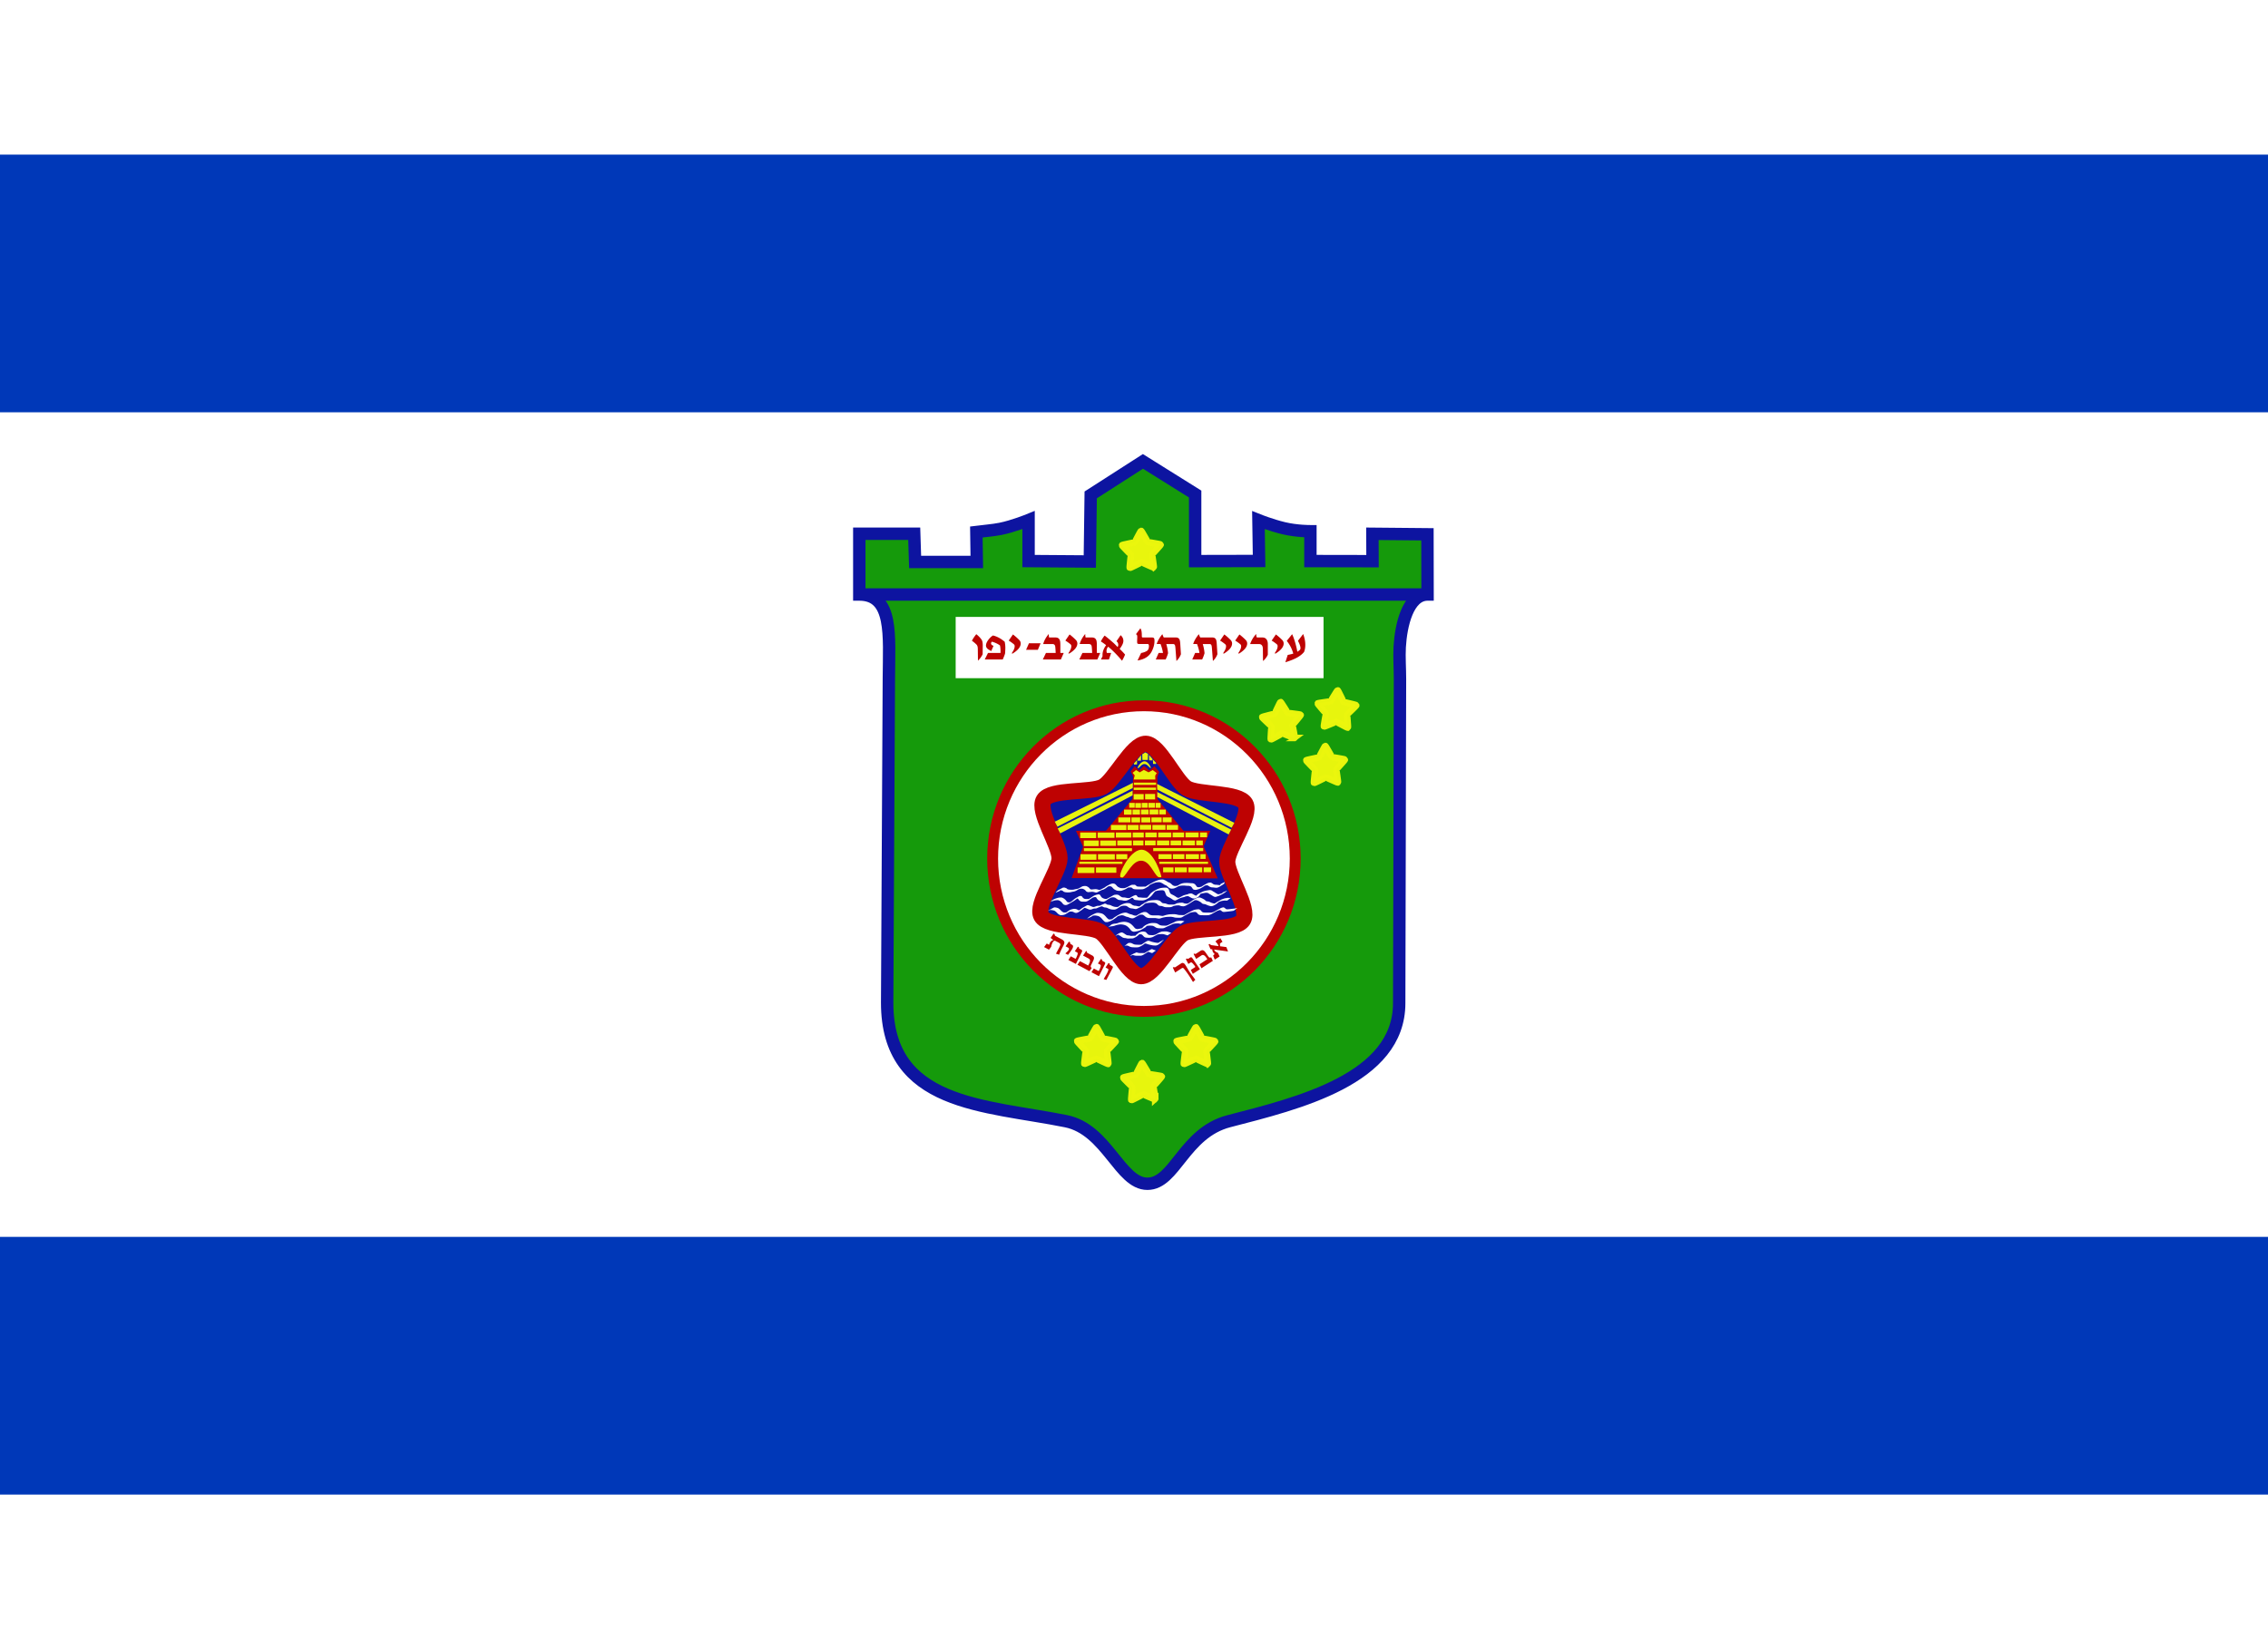 <svg xmlns="http://www.w3.org/2000/svg" version="1.0" width="960" height="698.182"><path style="fill:#fff;stroke-width:1" d="M0 0h960v698.182H0z"/><path style="fill:#159a0b;fill-opacity:1;fill-rule:nonzero;stroke:#0d14a0;stroke-width:14.173;stroke-linejoin:miter;stroke-miterlimit:4;stroke-dasharray:none;stroke-dashoffset:0;stroke-opacity:1" d="m345.625 17.936-59.746 38.353-1.031 76.2-70.047-.505V85.053s-17.512 7.139-32.055 10.045c-9.109 1.82-18.46 2.387-27.691 3.58l.515 34.314H85.008l-1.031-32.297H21.14v69.563h650.103l-.129-68.906-62.969-.58.13 31.337-71.051-.125V97.871s-15.855.052-30.534-3.48c-14.679-3.533-28.904-9.237-28.904-9.237l.72 46.729-73.136.15V55.28ZM21.141 170.258c38.976 0 34.105 46.902 33.84 95.351L53.02 637.24c0 118.273 111.387 116.914 204.513 135.637 47.092 9.468 61.634 71.592 93.213 71.592 31.58 0 41.684-58.25 93.213-71.592 78.654-20.366 194.826-48.06 194.826-135.053l.91-370.8c0-12.145-.98-25.115-.32-36.751 1.413-24.715 9.265-60.015 31.87-60.015z" transform="matrix(.37 0 0 .37 355.899 188.697)"/><path d="M383.986 256.383c-.478.36-13.187-5.794-13.785-5.783-.598.01-13.08 6.613-13.57 6.27-.49-.342 1.436-14.331 1.241-14.896-.195-.566-10.332-10.396-10.157-10.968.174-.572 14.074-3.064 14.551-3.424.478-.36 6.694-13.039 7.292-13.05.598-.01 7.263 12.44 7.753 12.782.49.343 14.47 2.338 14.664 2.903.195.565-9.585 10.75-9.76 11.323-.174.572 2.248 14.483 1.77 14.843z" style="fill:#eaf60e;fill-opacity:.988;fill-rule:nonzero;stroke:#eaf60e;stroke-width:7.496;stroke-linejoin:miter;stroke-miterlimit:4;stroke-dashoffset:0;stroke-opacity:.988" transform="matrix(.37 0 0 .37 346.268 145.358)"/><path d="M162.434 318.01h410.829v60.105h-410.83Z" style="fill:#fff;fill-opacity:1;fill-rule:nonzero;stroke:#fff;stroke-width:10;stroke-linejoin:miter;stroke-miterlimit:4;stroke-dashoffset:0;stroke-opacity:1" transform="matrix(.37 0 0 .37 346.268 145.358)"/><path d="M557.408 344.545c.05 3.132-.415 5.975-1.397 8.531-2.166 2.709-5.298 5.104-9.394 7.186-2.98 1.506-6.991 3.064-12.035 4.672l2.717-8.43c1.912-.338 4.028-.838 6.347-1.498-1.405-5.298-3.885-10.156-7.44-14.574l6.12-7.643c1.388 2.895 2.708 6.619 3.96 11.172.983 3.589 1.643 6.576 1.981 8.963a663.59 663.59 0 0 0 2.362-1.65c.846-.728 1.27-1.55 1.27-2.463 0-2.015-.966-4.824-2.895-8.43l5.966-7.795c1.575 4.198 2.387 8.184 2.438 11.96zm-24.756-1.092c0 3.826-3.064 7.643-9.191 11.451l-1.143-.152c1.253-2.048 1.989-3.292 2.21-3.732.812-1.608 1.218-3.106 1.218-4.494 0-.914-.246-1.592-.737-2.032-1.455-1.303-3.478-2.776-6.068-4.418l4.824-7.007a63.387 63.387 0 0 1 7.237 6.373c1.1 1.15 1.65 2.488 1.65 4.011zm-18.129 12.797c-1.236 2.793-3.072 5.205-5.51 7.237l-.152-13.89c-.034-3.706-1.574-5.56-4.621-5.56h-9.928c1.473-4.282 3.775-8.116 6.906-11.502.068 1.168.127 1.905.178 2.21a5.28 5.28 0 0 0 .61 1.802h6.347c2.32 0 4.012.923 5.078 2.768.728 1.286 1.092 2.86 1.092 4.722zm-23.613-12.797c0 3.826-3.064 7.643-9.192 11.451l-1.142-.152c1.252-2.048 1.989-3.292 2.209-3.732.812-1.608 1.219-3.106 1.219-4.494 0-.914-.246-1.592-.737-2.032-1.455-1.303-3.478-2.776-6.068-4.418l4.824-7.007a63.386 63.386 0 0 1 7.236 6.373c1.1 1.15 1.65 2.488 1.65 4.011zm-17.266 0c0 3.826-3.064 7.643-9.191 11.451l-1.143-.152c1.253-2.048 1.99-3.292 2.21-3.732.812-1.608 1.218-3.106 1.218-4.494 0-.914-.245-1.592-.736-2.032-1.456-1.303-3.479-2.776-6.069-4.418l4.825-7.007a63.387 63.387 0 0 1 7.236 6.373c1.1 1.15 1.65 2.488 1.65 4.011zm-16.783 12.213c-1.083 2.98-2.801 5.57-5.154 7.77l-1.092-14.32c-.135-1.846-.33-3.073-.584-3.682-.39-.931-1.109-1.397-2.158-1.397h-7.77c1.067 3.504 1.744 7 2.031 10.487a41.774 41.774 0 0 1-2.742 7.185h-11.299l3.276-7.49h4.951c-.474-3.25-1.396-6.644-2.768-10.182h-4.418c1.152-3.673 3.318-7.422 6.5-11.248a29.557 29.557 0 0 0 1.575 3.758h13.99c1.963 0 3.318.796 4.062 2.387.407.88.678 2.37.813 4.469zm-41.742 0c-1.084 2.98-2.802 5.57-5.154 7.77l-1.092-14.32c-.136-1.846-.33-3.073-.584-3.682-.39-.931-1.109-1.397-2.158-1.397h-7.77c1.066 3.504 1.744 7 2.031 10.487a41.774 41.774 0 0 1-2.742 7.185h-11.299l3.276-7.49h4.95c-.473-3.25-1.396-6.644-2.767-10.182h-4.418c1.151-3.673 3.318-7.422 6.5-11.248a29.557 29.557 0 0 0 1.575 3.758h13.99c1.963 0 3.317.796 4.062 2.387.406.88.677 2.37.813 4.469zm-30.24-15.183c0 3.791-1.024 7.744-3.073 11.857-2.86 5.755-8.302 9.26-16.326 10.512l4.113-8.582a17.925 17.925 0 0 0 6.348-2.184c1.727-.982 2.59-2.92 2.59-5.814 0-1.49-.466-2.235-1.397-2.235h-9.09c-1.472 0-2.378-.22-2.716-.66-.203-.27-.305-1.058-.305-2.361 0-.593.026-1.473.076-2.64.051-1.169.077-2.007.077-2.514 0-1.016-.144-1.744-.432-2.184-.152-.254-.508-.55-1.066-.889l5.027-6.703c1.117 1.287 1.676 3.919 1.676 7.897l.025 1.7c.119.576.525.864 1.219.864h10.46c1.203 0 1.99.339 2.362 1.016.288.508.432 1.48.432 2.92zm-33.668 15.615c-.914 2.336-2.074 4.689-3.479 7.058a132.895 132.895 0 0 0-11.705-12.466c-.71-.677-2.082-1.87-4.113-3.58-1.32 1.421-1.955 3.114-1.905 5.078.017.728.153 1.405.407 2.03h4.9l-2.564 7.491h-9.09l1.803-3.808c-.034-.339-.051-.855-.051-1.55 0-3.537 1.37-7.21 4.113-11.019a73.491 73.491 0 0 0-6.018-4.265c1.1-2.235 2.54-4.47 4.317-6.704 2.59 1.896 5.984 4.706 10.182 8.43.694.61 2.25 2.167 4.671 4.672.491-.812.737-1.608.737-2.387 0-1.845-.694-3.267-2.082-4.265.863-1.1 2.463-3.394 4.799-6.881 2.098 1.811 3.148 3.978 3.148 6.5 0 2.471-1.413 5.527-4.24 9.166 2.319 2.2 4.375 4.367 6.17 6.5zm-28.412-1.88-3.276 7.491h-20.642l3.58-7.49h11.12c-.135-2.928-.287-5.247-.456-6.957-.22-2.15-1.312-3.225-3.276-3.225h-10.562c1.134-4.011 3.25-7.845 6.347-11.502 0 1.236.136 2.573.407 4.012h7.44c2.521 0 4.163 1.117 4.925 3.352.355 1.083.533 3.047.533 5.89v8.43zm-26.178-10.765c0 3.826-3.064 7.643-9.192 11.451l-1.142-.152c1.252-2.048 1.989-3.292 2.209-3.732.812-1.608 1.219-3.106 1.219-4.494 0-.914-.246-1.592-.737-2.032-1.455-1.303-3.478-2.776-6.068-4.418l4.824-7.007a63.387 63.387 0 0 1 7.236 6.373c1.1 1.15 1.65 2.488 1.65 4.011zm-15.565 10.766-3.275 7.49h-20.643l3.58-7.49h11.122c-.136-2.928-.288-5.247-.457-6.957-.22-2.15-1.312-3.225-3.276-3.225h-10.562c1.134-4.011 3.25-7.845 6.347-11.502 0 1.236.136 2.573.407 4.012h7.439c2.522 0 4.164 1.117 4.926 3.352.355 1.083.533 3.047.533 5.89v8.43zm-26.507-11.02-3.098 7.44h-13.483l3.276-7.44zm-22.725.254c0 3.826-3.064 7.643-9.191 11.451l-1.143-.152c1.253-2.048 1.989-3.292 2.209-3.732.812-1.608 1.219-3.106 1.219-4.494 0-.914-.246-1.592-.737-2.032-1.455-1.303-3.478-2.776-6.068-4.418l4.824-7.007a63.386 63.386 0 0 1 7.237 6.373c1.1 1.15 1.65 2.488 1.65 4.011zm-17.57 4.951c0 1.389-.102 3.504-.305 6.348-.27 1.202-1.16 3.521-2.666 6.957H190.69l3.758-7.49h14.244c.05-.88.068-1.777.05-2.691-.033-2.184-.245-4.148-.634-5.891-2.708-1.913-5.755-3.335-9.14-4.266-.711.576-1.058 1.22-1.042 1.93.034 1.32.974 2.243 2.819 2.768l-2.615 6.017c-1.98-1.05-3.293-1.836-3.936-2.361-1.388-1.151-2.082-2.463-2.082-3.936 0-1.93.906-4.121 2.717-6.576 1.642-2.184 3.402-3.834 5.281-4.951 4.553 1.066 9.022 3.453 13.406 7.16.491 2.285.737 4.613.737 6.982zm-25.848-2.335-.127 9.648c-1.253 2.691-3.038 5.137-5.357 7.338l-.153-12.365c-.017-1.304-.059-2.226-.127-2.768-.203-1.388-.61-2.412-1.218-3.072-1.473-1.54-3.276-3.064-5.409-4.57 1.287-2.523 2.954-5.02 5.002-7.49 2.404 1.861 4.393 3.91 5.967 6.144.982 1.37 1.456 3.75 1.422 7.135z" style="font-style:normal;font-variant:normal;font-weight:700;font-stretch:normal;font-size:52px;line-height:125%;font-family:David;text-align:end;writing-mode:lr-tb;text-anchor:end;fill:#be0202;fill-opacity:1;stroke:none;stroke-width:1px;stroke-linecap:butt;stroke-linejoin:miter;stroke-opacity:1" transform="matrix(.37 0 0 .37 346.268 145.358)"/><path d="M545.303 451.54c-.461.38-13.422-5.224-14.02-5.187-.596.036-12.784 7.167-13.288 6.845-.504-.321.82-14.38.602-14.936-.219-.557-10.767-9.944-10.617-10.523.15-.579 13.93-3.663 14.391-4.043.462-.38 6.13-13.314 6.727-13.35.597-.036 7.789 12.116 8.293 12.438.504.321 14.556 1.716 14.775 2.273.218.556-9.117 11.15-9.267 11.73-.15.579 2.866 14.374 2.404 14.754zM606.073 439.709c-.5.328-12.781-6.64-13.378-6.669-.598-.028-13.483 5.749-13.95 5.375-.466-.374 2.366-14.208 2.208-14.785-.158-.577-9.633-11.046-9.422-11.606.212-.559 14.244-2.14 14.743-2.469.5-.328 7.53-12.575 8.127-12.547.597.028 6.437 12.885 6.904 13.259.467.374 14.286 3.274 14.444 3.851.158.577-10.265 10.104-10.476 10.664-.212.559 1.3 14.599.8 14.927zM594.737 502.433c-.477.36-13.196-5.773-13.794-5.761-.598.012-13.07 6.635-13.56 6.293-.49-.342 1.412-14.334 1.217-14.9-.196-.564-10.35-10.378-10.175-10.95.173-.573 14.068-3.087 14.545-3.448.477-.36 6.673-13.05 7.271-13.06.598-.012 7.283 12.426 7.774 12.768.49.342 14.473 2.314 14.668 2.879.196.565-9.567 10.766-9.741 11.338-.174.572 2.272 14.48 1.795 14.84zM332.042 824.509c-.485.35-13.062-6.07-13.66-6.073-.598-.002-13.216 6.337-13.699 5.984-.482-.353 1.737-14.298 1.554-14.867-.183-.57-10.11-10.611-9.924-11.18.186-.568 14.135-2.766 14.62-3.116.485-.35 6.967-12.895 7.565-12.893.598.002 7 12.588 7.482 12.941.483.353 14.417 2.642 14.6 3.211.183.57-9.81 10.547-9.996 11.115-.187.568 1.943 14.528 1.458 14.878z" style="fill:#eaf60e;fill-opacity:.987;fill-rule:nonzero;stroke:#eaf60e;stroke-width:7.496;stroke-linejoin:miter;stroke-miterlimit:4;stroke-dashoffset:0;stroke-opacity:.988" transform="matrix(.37 0 0 .37 346.268 145.358)"/><path d="M385.722 864.971c-.472.368-13.277-5.584-13.875-5.563-.597.02-12.973 6.82-13.468 6.485-.496-.335 1.208-14.353 1.004-14.915-.204-.562-10.496-10.23-10.33-10.805.165-.575 14.023-3.287 14.495-3.654.472-.368 6.487-13.143 7.084-13.164.598-.02 7.46 12.322 7.955 12.657.495.335 14.504 2.108 14.708 2.67.204.562-9.414 10.901-9.58 11.476-.165.575 2.478 14.446 2.007 14.813z" style="fill:#eaf60e;fill-opacity:.987;fill-rule:nonzero;stroke:#eaf60e;stroke-width:7.496;stroke-linejoin:miter;stroke-miterlimit:4;stroke-dashoffset:0;stroke-opacity:.988" transform="matrix(.37 0 0 .37 346.268 145.358)"/><path d="M445.844 824.565c-.483.351-13.08-6.029-13.679-6.029-.598 0-13.196 6.379-13.68 6.027-.483-.351 1.692-14.304 1.507-14.872-.184-.569-10.144-10.58-9.96-11.148.186-.569 14.127-2.811 14.61-3.163.485-.351 6.927-12.917 7.525-12.917.598 0 7.04 12.567 7.523 12.918.484.352 14.425 2.596 14.61 3.165.185.568-9.776 10.577-9.96 11.146-.186.569 1.988 14.521 1.504 14.873z" style="fill:#eaf60e;fill-opacity:.987;fill-rule:nonzero;stroke:#eaf60e;stroke-width:7.496;stroke-linejoin:miter;stroke-miterlimit:4;stroke-dashoffset:0;stroke-opacity:.988" transform="matrix(.37 0 0 .37 346.268 145.358)"/><path d="M545.877 589.54c0 96.515-77.54 174.847-173.08 174.847-95.539 0-173.078-78.332-173.078-174.847 0-96.516 77.54-174.847 173.079-174.847 95.54 0 173.08 78.331 173.08 174.847z" style="fill:#fff;fill-opacity:1;fill-rule:nonzero;stroke:#be0202;stroke-width:12.445;stroke-linejoin:miter;stroke-miterlimit:4;stroke-dashoffset:0;stroke-opacity:1" transform="matrix(.37 0 0 .37 346.268 145.358)"/><path d="M468.112 592.922c-.306 15.237 26.016 53.795 18.117 66.847-7.898 13.052-54.368 7.789-67.742 15.159-13.374 7.37-33.698 49.44-48.964 49.154-15.266-.287-33.885-43.09-46.953-50.957-13.068-7.867-59.714-4.355-67.082-17.694-7.368-13.339 20.483-50.879 20.789-66.116.306-15.236-26.016-53.795-18.118-66.847 7.898-13.052 54.368-7.789 67.742-15.158 13.374-7.37 33.698-49.441 48.965-49.154 15.266.287 33.885 43.09 46.953 50.957 13.068 7.867 59.714 4.354 67.082 17.693 7.368 13.34-20.483 50.879-20.79 66.116z" style="fill:#0d14a0;fill-opacity:1;fill-rule:nonzero;stroke:#be0202;stroke-width:18.479;stroke-linejoin:miter;stroke-miterlimit:4;stroke-dashoffset:0;stroke-opacity:1" transform="matrix(.37 0 0 .37 346.268 145.358)"/><path d="m467.107 690.795 1.888 5-15.95-2.199c.076.118.166.304.271.557.105.254.196.44.273.557.74 1.14 2.025 2.035 3.853 2.684l1.913 4.159-5.534 3.594-1.85-4.665 1.768-1.684c-.84-.815-1.417-1.465-1.733-1.952-.708-1.09-1.016-2.225-.924-3.407l-2.16-.35-2.182-5.235 1.049-.753c.904.915 1.8 1.43 2.686 1.547l7.568 1.023c-.076-.666-.424-1.477-1.045-2.434-.62-.956-1.408-1.875-2.363-2.757.67-.841 1.475-1.566 2.415-2.176.939-.61 2.046-1.127 3.322-1.55l2.338 4.097c-.188.003-.51.152-.962.446-.302.196-.973.704-2.015 1.524l.18 3.03zm-17.303 11.774 1.84 3.991-13.057 8.48-2.225-4.528 8.982-5.833c-1.21-1.862-2.122-3.083-2.736-3.661-1.343-1.298-2.652-1.533-3.927-.705l-6.164 4.003-2.912-5.585.856-.555c.423.32.786.485 1.088.491.302.006.68-.137 1.133-.432l4.78-3.104c1.107-.72 2.142-.926 3.103-.62.867.271 1.817 1.145 2.848 2.622l3.173 4.557c.655.934 1.385 1.306 2.192 1.116zm-12.894 13.56-8.151 5.293-2.326-4.462 5.031-3.268c.168-.109.029-.507-.418-1.195-.5-.772-1.277-1.746-2.328-2.924-1.05-1.178-1.895-1.56-2.533-1.145l-2.566 1.666-2.862-5.51 1.124-.802c.699.525 1.358.585 1.979.182l1.434-.931c.705-.458 1.266-.65 1.684-.575.418.074.858.45 1.321 1.127zm-5.298 12.061-2.652 2.582a97.238 97.238 0 0 1-1.82-2.968 97.362 97.362 0 0 0-1.82-2.968c-2.211-3.405-4.43-6.472-6.654-9.2-.492-.61-.94-.94-1.34-.99-.402-.049-.93.14-1.585.564l-7.195 4.673-2.67-5.599 1.107-.719c.615.507 1.233.559 1.854.155l6.641-4.313c.772-.501 1.562-.608 2.368-.321.73.242 1.372.754 1.929 1.538.643.917 1.456 2.225 2.44 3.923 1.12 1.944 1.908 3.268 2.365 3.973.654 1.006 1.868 2.71 3.642 5.111 2.13 2.839 3.26 4.358 3.39 4.56zM329.79 728.365l-3.038-.932c.366-.689.945-1.695 1.737-3.017.792-1.323 1.371-2.33 1.737-3.018 1.8-3.393 2.311-5.295 1.534-5.708l-2.888-1.532 3.454-5.231 1.27.742c-.118.82.035 1.343.46 1.568l2.252 1.195c1.007.535 1.196 1.394.568 2.577zm-8.45-4.279-8.585-4.555 2.772-4.2 5.3 2.811c.176.094.457-.221.841-.946.431-.813.907-1.964 1.426-3.455.52-1.49.443-2.413-.229-2.77l-2.702-1.434 3.426-5.178 1.248.594c-.12.865.147 1.47.801 1.818l1.51.802c.743.393 1.183.79 1.32 1.192.139.402.024.97-.343 1.703zm-8.282-9.318-2.595 3.547-13.753-7.298 2.877-4.144 9.461 5.02c1.04-1.962 1.665-3.352 1.872-4.17.482-1.804.052-3.063-1.29-3.775l-6.493-3.445 3.468-5.257.901.478c-.075.526-.042.923.1 1.19.14.267.45.528.927.78l5.035 2.672c1.166.62 1.849 1.423 2.048 2.412.184.89-.119 2.144-.91 3.763l-2.442 4.986c-.499 1.026-.47 1.845.089 2.458zm-18.115-4.688-8.585-4.556 2.772-4.2 5.3 2.812c.176.094.457-.222.841-.946.431-.813.907-1.964 1.426-3.455.52-1.49.443-2.414-.229-2.77l-2.702-1.434 3.426-5.178 1.248.593c-.12.865.147 1.472.801 1.819l1.51.801c.743.394 1.183.791 1.32 1.193.139.401.024.969-.343 1.703zm-4-17.542c-.404.76-1 1.712-1.787 2.856a98.978 98.978 0 0 1-3.205 4.31l-3.047-1.616 2.555-2.448c.504-.48.91-1.011 1.22-1.594.337-.636.455-1.157.353-1.562-.103-.405-.463-.772-1.081-1.1l-2.782-1.476 3.82-5.41 1.417.786c-.124 1.088.167 1.82.874 2.195l1.298.689c1.396.74 1.517 2.197.364 4.37zM275.77 699.5l-3.622-1.175 3.331-6.214c.619-1.165 1.097-2.174 1.435-3.024.339-.851.353-1.54.044-2.067-.24-.4-.768-.814-1.58-1.245l-3.79-2.011c-1.201-.638-2.317.015-3.349 1.96-.59 1.112-1.107 2.705-1.551 4.779l-2.508 3.254-5.618-2.98 3.037-4.06 2.756 1.462c.311-1.013.584-1.74.818-2.181.881-1.661 2.26-2.81 4.136-3.444l-.318-.168c-1.519-.806-2.476-1.563-2.87-2.27l3.323-4.792 1.256.769c-.174.926.19 1.628 1.09 2.106l6.731 3.572c2.562 1.36 3.62 2.928 3.174 4.706-.207.819-.762 2.098-1.663 3.84a325.26 325.26 0 0 0-1.974 3.91c-.658 1.326-1.42 3.084-2.288 5.273z" style="font-style:normal;font-variant:normal;font-weight:700;font-stretch:normal;font-size:30px;line-height:125%;font-family:'Guttman Hodes';text-align:start;writing-mode:lr-tb;text-anchor:start;fill:#be0202;fill-opacity:1" transform="matrix(.37 0 0 .37 346.268 145.358)"/><path d="m290.066 611.814 13.082-35.81-8.132-18.284h34.295l30.405-36.416.707-25.81-2.828-5.656 4.596-6.01 4.95 5.007 5.657-5.361 6.364 5.303 5.657-4.95 5.487 6.516-2.119 5.563.167 25.751 29.699 36.063h30.759l-7.778 17.577 16.263 36.87z" style="fill:#be0202;fill-opacity:1;fill-rule:evenodd;stroke:none;stroke-width:1px;stroke-linecap:butt;stroke-linejoin:miter;stroke-opacity:1" transform="matrix(.37 0 0 .37 346.268 145.358)"/><path d="M304.128 577.637h55.006v3.324h-55.006z" style="fill:#eaf60e;fill-opacity:.988;fill-rule:nonzero;stroke:none;stroke-width:6.727;stroke-linejoin:miter;stroke-miterlimit:4;stroke-dashoffset:0;stroke-opacity:.882" transform="matrix(.37 0 0 .37 346.268 145.358)"/><path d="M346.603 610.932c-4.964.07 9.15-30.9 22.963-31.528 14.55-.663 24.167 31.429 23.07 31.402-.793-.02-2.57.314-3.345-.18-5.503-3.51-9.645-18.67-19.763-18.684-9.93-.014-15.988 15.423-20.77 19.059-.665.506-1.548-.077-2.155-.069z" style="fill:#eaf60e;fill-opacity:.988;fill-rule:nonzero;stroke:#caf60e;stroke-width:0;stroke-linecap:round;stroke-linejoin:round;stroke-miterlimit:4;stroke-dashoffset:0;stroke-opacity:.882" transform="matrix(.37 0 0 .37 346.268 145.358)"/><path d="M383.44 577.417h57.19v3.544h-57.19zM298.898 593.14h49.285v2.444h-49.285zM390.357 593.14h55.786v2.444h-55.786zM299.857 559.7h18.286v6.384h-18.286zM319.857 559.7h19.286v6.092h-19.286zM340.71 559.7h17.717v5.799H340.71zM374.388 565.216h13.092v-5.515h-13.092zM359.912 559.7h12.7v5.677h-12.7zM389.094 559.7h15.042v5.543h-15.042Z" style="fill:#eaf60e;fill-opacity:.988;fill-rule:nonzero;stroke:none;stroke-width:6.727;stroke-linejoin:miter;stroke-miterlimit:4;stroke-dashoffset:0;stroke-opacity:.882" transform="matrix(.37 0 0 .37 346.268 145.358)"/><path d="m270.798 547.323 89.412-44.47-.223 5.952-86.108 44.211zM274.109 555.084l85.73-43.296.052 5.375-82.819 43.525zM476.233 548.608l-88.433-44.51.223 6.439 85.15 43.724zM472.645 556.334l-84.586-42.985-.048 5.69 81.692 42.859zM366.008 486.116c-1.582.017 2.877-7.75 7.28-7.909 4.637-.166 7.901 7.82 7.551 7.814-2.046-.04-3.805-4.696-7.484-4.7-3.605-.004-5.764 4.777-7.347 4.795z" style="fill:#eaf60e;fill-opacity:.988;fill-rule:nonzero;stroke:#caf60e;stroke-width:0;stroke-linecap:round;stroke-linejoin:round;stroke-miterlimit:4;stroke-dashoffset:0;stroke-opacity:.882" transform="matrix(.37 0 0 .37 346.268 145.358)"/><path d="M405.626 565.216h13.092v-5.515h-13.092zM420.332 559.7h15.042v5.543h-15.042zM436.979 559.7h8.042v5.433h-8.042zM335.038 551.052h17.716v5.798h-17.716zM368.008 556.479h13.093v-5.516h-13.093zM353.974 551.052h12.7v5.676h-12.7zM382.449 551.052h15.043v5.542h-15.043zM398.716 556.6h13.093v-5.516h-13.093zM343.496 542.463h13.856v5.621h-13.856zM369.834 548.156h10.24v-5.693h-10.24zM358.513 542.463h9.932v5.677h-9.932zM381.335 542.463H393.1v5.543h-11.765zM394.265 547.979h10.24v-5.516h-10.24zM350.004 533.463h8.804v5.798h-8.804zM369.449 538.979h8.729v-5.516h-8.73zM359.798 533.463h8.466v5.677h-8.466zM379.253 533.375h10.03v5.63h-10.03zM390.275 538.979h7.604v-5.516h-7.604zM355.962 525.811h6.297v5.539h-6.297zM370.268 531.332h6.715v-5.521h-6.715zM362.939 525.99h6.513v5.506h-6.513zM377.81 525.811h7.715v5.548h-7.715zM386.29 531.42h5.59v-5.609h-5.59zM361.326 502.605h25.416v2.616h-25.416zM304.008 568.86h17.15v6.384h-17.15zM322.766 568.86h18.087v6.092h-18.087zM342.324 568.86h16.616v5.799h-16.616zM373.91 574.376h12.279v-5.515h-12.28ZM360.333 568.86h11.91v5.677h-11.91zM387.702 568.86h14.108v5.543h-14.108zM403.207 574.376h12.28v-5.515h-12.28zM417 568.86h14.108v5.543H417zM432.613 568.86h7.543v5.433h-7.543zM300.216 584.504H318.5v6.384h-18.285zM320.216 584.504H339.5v6.09h-19.285zM341.069 584.504h12.716v5.798H341.07ZM389.452 584.504h15.043v5.542h-15.043zM405.984 590.02h13.093v-5.516h-13.093zM420.69 584.504h15.043v5.542H420.69zM437.337 584.504h6.043v5.433h-6.043zM296.918 599.67h19.23v6.384h-19.23zM317.951 599.67h23.282v6.091H317.95zM394.765 599.67h11.82v5.543h-11.82zM408.151 605.186h13.77v-5.516h-13.77zM423.617 599.67h15.82v5.543h-15.82zM441.124 599.67h8.458v5.433h-8.458z" style="fill:#eaf60e;fill-opacity:.988;fill-rule:nonzero;stroke:none;stroke-width:6.727;stroke-linejoin:miter;stroke-miterlimit:4;stroke-dashoffset:0;stroke-opacity:.882" transform="matrix(.37 0 0 .37 346.268 145.358)"/><path d="m361.08 499.03 1.194-4.644-2.386-2.972 3.877-3.158 4.175 2.63 4.772-2.816 5.368 2.786 4.772-2.6 4.628 3.423-1.787 2.923.141 4.428z" style="fill:#eaf60e;fill-opacity:.988;fill-rule:evenodd;stroke:none;stroke-width:1px;stroke-linecap:butt;stroke-linejoin:miter;stroke-opacity:1" transform="matrix(.37 0 0 .37 346.268 145.358)"/><path d="M361.15 508.329h25.417v2.616H361.15zM361.056 515.723h11.463v6.212h-11.463zM374.137 515.572H385.6v6.213h-11.463zM371.01 476.64h6.215l.25-6.897-3.17-1.726-3.42 2.226zM378.753 477.096l3.822.125v-1.692l-3.947-4.625zM369.474 477.453l-3.823.125v-1.693l3.948-4.625zM364.848 481.79l-3.43.1v-1.358l3.543-3.71zM383.216 481.17l3.43.101v-1.358l-3.543-3.71z" style="fill:#eaf60e;fill-opacity:.988;fill-rule:nonzero;stroke:none;stroke-width:6.727;stroke-linejoin:miter;stroke-miterlimit:4;stroke-dashoffset:0;stroke-opacity:.882" transform="matrix(.37 0 0 .37 346.268 145.358)"/><path d="M357 701.015c1.872-2.14 4.96-3 7.228-4.133.801.14 1.58.406 2.371.612.705.127 1.421.119 2.134.137.796.006 1.592 0 2.388-.003.722-.003 1.444-.003 2.165-.004 1.958-.568 5.239-2.753-2.426 1.64 2.427-1.58 4.95-2.994 7.456-4.446-9.945 5.607 1.854-.985 2.753-1.48.936-.375 1.46-.117 2.278.28.725.385 1.531.6 2.305.87.292.096.597.125.896.188l-4.279 2.978c-.306-.078-.619-.127-.917-.235-.815-.286-1.667-.513-2.412-.959-.692-.097-1.24-.359-1.965.1 5.678-3.398 2.798-1.636-2.686 1.518 7.742-4.495 3.177-1.856 1.43-.717-2.396 1.408-4.086 3-6.666 3.339-.72 0-1.44 0-2.161.002-.797 0-1.594.003-2.392-.008-.737-.035-1.48-.038-2.2-.223-.742-.215-1.486-.508-2.267-.492 1.039-.683 1.982-1.541 3.117-2.05-.454.34-.962.603-1.306 1.079zM335.703 664.991c1.12-.616 2.357-.817 3.598-1.012 1.365.018 2.626-.335 3.91-.741 1.669-.699 3.416-1.041 5.201-1.26 2.497-.342 4.917.102 7.225 1.046 2.651 1.168 4.462 3.319 6.306 5.45.825 1.177 1.804 1.408 3.086 1.71 1.494-.03 2.948-.4 4.403-.705 2.285-.367 7.996-3.882.03.679 1.023-.613 1.751-1.535 2.5-2.436 2.378-2.205 5.339-3.611 8.463-4.264 2.079-.35 4.13-.266 6.2.005 1.484.302 2.672 1.188 3.932 1.96.733.395 1.56.513 2.357.705 1.213.15 2.437.151 3.657.167 1.156.169 2.129-.116 3.204-.43 1.298-.593 2.58-1.218 3.878-1.81 1.505-.67 3.012-1.335 4.498-2.041.79-.553 1.654-.759 2.568-.99 1.51-.303 3.062-.297 4.597-.345 1.3-.015 2.563.316 3.82.591l-4.306 2.947c-1.203-.259-2.408-.565-3.651-.513-1.537.067-3.093.085-4.59.481-.86.3-1.707.575-2.488 1.068-1.487.663-2.984 1.304-4.459 1.994-1.316.614-2.612 1.28-3.967 1.805a9.777 9.777 0 0 1-3.302.284c-1.246-.031-2.497-.043-3.732-.224-.843-.22-1.703-.382-2.448-.868-1.184-.778-2.321-1.598-3.758-1.838-2.038-.218-4.063-.276-6.092.14-6.045 1.652 4.105-2.506.4-.83-.784.896-1.472 1.877-2.454 2.582-3.008 1.738-5.57 3.568-8.936 4.283-1.507.305-3.03.716-4.579.591-1.357-.353-2.376-.863-3.198-2.077-1.73-2.139-3.475-4.215-6.119-5.263-2.304-.835-4.676-1.21-7.122-.807a23.735 23.735 0 0 0-5.203 1.373c-1.305.37-2.597.624-3.96.675-1.24.258-2.463.535-3.566 1.196zM339.995 678.062c2.125-1.848 4.579-3.617 7.385-4.057 1.03.108 1.859.682 2.727 1.189.78.589 1.608 1.096 2.436 1.599.72.48 1.53.526 2.355.644.984-.022 1.917.284 2.863.524.953.035 1.907-.038 2.858-.082.801-.039 1.603-.043 2.404-.052.73.14 1.226-.207 1.847-.458-7.44 4.85-4.363 2.6-2.79 1.307.473-.442.947-.884 1.422-1.324.452-.461.948-.876 1.436-1.298 2.364-2.208 4.268-3.029 6.988-3.03.798.026 1.567.177 2.343.324.712.283 1.172.877 1.69 1.412.563.752 1.268 1.322 1.955 1.906 1.446.458 2.98.435 4.482.483 1.533.05 2.922-.43 4.34-.937 6.43-3.657-11.632 6.684 3.28-1.88-8.875 5.354-.145-.588 3.357-1.273 1.264-.167 2.54-.167 3.812-.184.9-.105 1.73.063 2.591.259.964.246 1.895.59 2.84.895.5.202 1.034.285 1.55.427l-4.285 2.956c-.517-.157-1.047-.278-1.554-.472-.95-.299-1.896-.602-2.86-.85-.824-.119-1.639-.226-2.479-.16-1.25.017-2.507.025-3.742.247-6.856 1.813 11.992-6.15-3.27 1.414 8.989-5.207-.175.273-3.305 1.797-1.452.465-2.892.868-4.44.77-1.576-.072-3.2-.05-4.68-.66-.709-.641-1.44-1.254-2.045-2.022-.477-.46-.881-.974-1.549-1.151-.75-.1-1.501-.241-2.264-.259-1.788.198-8.896 2.453 2.1-1.953-.487.404-1.018.778-1.436 1.256-.466.446-.926.902-1.447 1.288-1.839 1.797-3.246 2.79-6.126 3.987-.66.133-1.288.38-1.99.26-.793.012-1.585.019-2.377.056-.978.04-1.965.132-2.936-.033-.937-.232-1.86-.482-2.834-.473-.859-.174-1.708-.284-2.458-.792a134.04 134.04 0 0 1-2.454-1.65c-.815-.434-1.557-.952-2.524-.898.973-.66 1.903-1.39 2.92-1.98.452-.264-1.774 1.104-1.308.865zM354.442 686.437c1.149-.532 2.246-.504 3.462-.366 1.212.369 2.302 1.029 3.462 1.53 1.463.46 3.005.45 4.523.506 1.62.087 3.19.033 4.773-.285 4.075-2.396-5.184 3.861-.983.299 17.202-10.557-8.092 4.197 6.922-4.292.99-.411 1.862-.21 2.858.028 1.233.534 2.485.927 3.794 1.21 1.274.32 2.553.586 3.852.78 1.064.12 2.136.112 3.205.125 3.073-.075-5.673 3.898-2.364 1.217 2.076-1.903 4.28-2.983 6.824-4.466.216-.196.441-.015.662-.023l-4.243 3.097c-.159.07-.343.08-.478.21 7.793-4.56 3.648-2.334 2.071-.752-1.906 1.667-4.08 3.667-6.688 3.774-1.078-.03-2.158-.038-3.228-.194-1.294-.233-2.573-.527-3.857-.811-1.302-.33-2.55-.776-3.816-1.22-.96-.132-1.783-.203-2.673.278 1.364-.793 5.473-3.145 4.093-2.38-15.018 8.32 3.674-2.32-2.145 1.452-2.254 2.114-4.974 3.795-7.91 4.786-1.602.213-3.199.26-4.82.164-1.577-.064-3.179-.063-4.679-.626-1.11-.511-2.183-1.156-3.386-1.422-1.183-.03-2.263.06-3.329.658zM307.845 658.213c2.694-2.772 6.293-4.744 9.86-6.174 2.271-.792 4.5-.284 6.736.286 1.942.578 3.238 1.946 4.595 3.354.989 1.277 2.06 2.416 3.391 3.313.647.276 1.331.165 2.01.154 1.228-.051 2.351-.597 3.482-1.029 4.46-2.623-4.988 3.646-.738.083.69-.625 1.465-1.14 2.226-1.67 2.353-1.546 4.763-3.022 7.362-4.098 1.294-.568 2.663-.842 4.052-1.04 1.149-.21 2.167.081 3.236.458a18.71 18.71 0 0 0 3.163 1.31c1.231.184 2.381.643 3.51 1.147.784.398 1.627.441 2.479.528.865.152 1.501-.193 2.252-.529 3.354-.591-5.902 3.729-1.76.86 2.674-1.709 5.308-3.409 8.33-4.33 1.01-.31 2.027-.184 3.038-.123 1.454.443 2.55 1.531 3.693 2.483.954.817 2.085 1.02 3.257 1.27 1.212.092 2.43.065 3.643.058a90.254 90.254 0 0 1 4.33.045 56.8 56.8 0 0 0 3.524.558c1.11.134 2.117-.33 3.16-.64 1.363-.458 2.776-.728 4.184-1.004 1.99-.308 4.018-.286 6.028-.333 1.634-.056 3.213.293 4.782.693.948.261 1.932.255 2.906.301 1.08.02 2.162.01 3.243.007.973.102 1.727-.343 2.554-.727-1.375.787-2.743 1.585-4.125 2.36-.448.253.846-.584 1.286-.852 1.973-1.202 4-2.315 6.004-3.466.367-.201 1.461-.813 1.1-.604-8.5 4.904 2.802-1.758 5.6-2.598 1.74-.51 3.52-.727 5.31-.712 1.242.252 2.055 1.001 2.886 1.887.6 1.083 1.383 1.439 2.512 1.733 1.802.22 3.622.186 5.434.192 1.516.022 3.016.024 4.506-.22 1.096-.302 2.126-.75 3.146-1.246-5.32 3.078 1.336-.95 5.611-3.14 1.268-.79 2.608-1.158 4.026-1.432.96.142 1.605.767 2.342 1.328.667.834 1.325.803 2.286.925 2.337-.172 4.665-.453 6.99-.743 1.473-.14 2.92-.445 4.361-.768l-4.112 3.125c-1.424.281-2.853.544-4.302.665-2.379.286-4.76.588-7.15.75-1.02-.16-1.788-.356-2.488-1.185-.68-.484-1.234-1.019-2.128-.999-1.322.372-2.6.82-3.806 1.517-6.879 3.627 7.438-4.18-5.652 3.162-1.059.473-2.118.957-3.268 1.17-1.497.122-2.996.117-4.5.096-1.852-.014-3.717.024-5.553-.25-1.17-.41-2.063-.855-2.698-2.002-.774-.771-1.512-1.419-2.653-1.552-1.727.066-3.446.275-5.107.803-9.326 3.108 8.938-4.485-6.657 3.3 1.157-.672 2.31-1.352 3.472-2.017 2.274-1.302-8.984 5.402-6.737 4.053-.885.29-1.735.616-2.699.506-1.082-.002-2.164.004-3.246-.026-1.003-.051-2.01-.092-2.976-.396-1.505-.401-3.025-.716-4.596-.648-2.025.044-4.07.063-6.062.475-1.4.27-2.797.56-4.146 1.034-1.097.334-2.15.692-3.314.488-1.157-.183-2.308-.4-3.468-.56-1.443-.029-2.886-.03-4.33-.005-1.237 0-2.48.032-3.71-.113-1.207-.345-2.386-.646-3.354-1.526-1.102-.91-2.15-1.945-3.601-2.227-.97.014-1.943-.022-2.883.296-4.557 1.61-.132.894.602-.699-2.283 1.544-4.662 3.008-7.14 4.257-.813.231-1.553.492-2.425.31-.883-.142-1.76-.241-2.56-.688-1.115-.483-2.249-.89-3.454-1.092-1.094-.379-2.136-.849-3.192-1.323-1.04-.253-2.001-.532-3.091-.268-1.352.238-2.682.547-3.942 1.114-4.427 2.133 5.31-3.19 1.555-.991-.787.51-1.564 1.033-2.296 1.626a30.43 30.43 0 0 1-8.096 5.036c-1.194.44-2.377.962-3.673.954-.757-.055-1.485.03-2.157-.429-1.281-1.013-2.37-2.194-3.381-3.484-1.314-1.332-2.578-2.59-4.448-3.102-2.18-.53-4.31-.947-6.482-.057-1.811.794 4.119-2.916-1.118.916zM271.76 628.564c.493-.776 1.18-1.36 1.85-1.972 1.88-1.578 4.232-2.557 6.336-3.72.687-.243 1.401-.136 2.097-.14.621.183 1.235.413 1.848.624.52.333.97.773 1.432 1.176.563.203 1.155.323 1.738.462.716.137 1.447.131 2.172.154 1.063.057 2.115.002 3.164-.098 1.26-.364 2.54-.627 3.832-.843 1.032-.107 1.884-.569 2.785-1.027-6.168 3.536-2.559 1.461 2.662-1.49.747-.512 1.586-.596 2.448-.734.784-.108 1.568-.037 2.345.006.892.124 1.626.631 2.399 1.045.828.478 1.413 1.226 2.041 1.924.683.876 1.392.854 2.364.96 1.192-.185 2.393-.29 3.596-.373 1.27-.116 2.492.222 3.702.559.836.446 1.548.168 2.339.083.958-.503 1.928-.987 2.897-1.471 1.088-.661 2.249-1.111 3.432-1.546 1.474-.207 7.858-3.788-2.18 1.37 1.897-2.184 4.47-3.184 7.012-4.633.767-.389 1.58-.56 2.409-.738.982-.226 1.842.057 2.77.248 1.136.547 1.91 1.573 2.75 2.482.944 1.081 2.21 1.624 3.506 2.148.929.335 1.906.333 2.876.38.849.071 1.672-.047 2.507-.143.978-.308 1.916-.724 2.88-1.076-.412.472 2.246-1.1 1.704-.787l-4.083 2.325.37-.248c2.028-1.605 4.52-2.659 6.73-3.832 1.022-.156 2.059-.137 3.09-.153 1.15-.11 1.687.503 2.48 1.174.582.763 1.357.748 2.23.905 1.195.09 2.394.073 3.59.07.892-.009 1.785-.015 2.677-.021.81.03 1.617-.021 2.422-.056 2.182-.264 6.159-2.957-1.741 1.549.617-.45 1.109-1.058 1.626-1.617 2.7-1.807 5.587-3.326 8.446-4.868a37.735 37.735 0 0 1 6.204-2.62c1.517-.413 3.083-.474 4.643-.526 1.251.105 2.339.66 3.443 1.202 1.018.569 1.982 1.223 2.976 1.831.763.268 1.468.6 2.187.957.849.616 1.614 1.339 2.394 2.038.64.707 1.411.97 2.266 1.274 1.069.227 2.104.083 3.159-.092.906-.193 1.724-.653 2.562-1.032.962-.36 9.27-4.992-2.343 1.343 2.959-2.119 4.828-3.072 8.016-3.486 1.643-.118 3.29-.118 4.934-.079 1.142.147 2.29.218 3.439.272 1.486-.097 2.662.342 3.878 1.074.851.872 1.511 1.911 2.236 2.886.666.614 1.473.578 2.32.668 1.31-.115 2.568-.549 3.812-.948 4.158-2.127-5.495 3.47-1.337.788 2.241-1.848 4.877-3.103 7.388-4.531.98-.467 2.048-.502 3.104-.604 1.136-.089 1.898.564 2.795 1.142.714.69 1.535.914 2.442 1.188.932.11 1.876.148 2.81.203.733.153 1.478.195 2.222.25.778.123 1.493-.066 2.234-.233 2.855-1.386-.965.576-1.872 1.073.741-.371.854-.986 1.174-1.636l.046-.322 4.69-2.326-.028.356c-.195.812-.305 1.488-1.04 2.02-2.325 1.397-4.514 3.16-7.115 4.022-.78.086-1.553.207-2.342.095-.744-.077-1.487-.153-2.226-.277-.948-.05-1.902-.07-2.835-.262-.923-.357-1.813-.652-2.554-1.365-.857-.495-1.532-1.008-2.589-.837-1.023.147-2.047.228-2.97.756 5.4-3.194 4.693-3.072 1.493-.633-2.377 1.654-4.829 3.292-7.562 4.298-1.297.378-2.606.841-3.974.81-.97-.173-1.846-.216-2.55-1.013-.677-.96-1.291-1.99-2.147-2.802-1.177-.594-2.342-.903-3.702-.815a52.083 52.083 0 0 1-3.442-.282c-1.623-.03-3.252-.039-4.868.148-2.324.413-6.99 2.545.98-1.507-2.175 1.313-4.245 2.843-6.603 3.814-.852.373-1.691.787-2.623.914-1.112.118-2.217.196-3.317-.09-.87-.393-1.71-.736-2.377-1.468-.757-.685-1.49-1.407-2.354-1.959-.734-.306-1.49-.582-2.188-.967-.964-.616-1.903-1.278-2.92-1.806-1.062-.486-2.104-.99-3.301-.997-1.518.066-3.038.15-4.504.591a41.683 41.683 0 0 0-6.12 2.688c-5.417 2.946 4.471-2.605.362-.265-.57.526-1.141 1.04-1.612 1.677-2.578 1.49-4.462 3.167-7.31 3.434-.82.019-1.643.049-2.465.034-.883 0-1.765.002-2.648-.001-1.21-.007-2.424 0-3.63-.124-.982-.197-1.827-.354-2.463-1.206-.728-.54-1.214-.948-2.215-.809-1.009.032-2.034-.001-3.015.278 7.998-4.864 4.245-2.765 2.257-1.259-2.269 1.342-4.434 2.942-6.938 3.822-.979.36-1.935.813-2.966 1-.852.052-1.704.126-2.56.061-1-.09-2.005-.134-2.943-.545-1.326-.602-2.636-1.218-3.616-2.342-.806-.852-1.536-1.81-2.655-2.254-.876-.094-1.742-.264-2.632-.017-.783.23-1.57.443-2.293.843 7.882-4.588 3.223-2.27 1.85-.619-2.109 1.325-4.131 3.357-6.742 3.815-1.138.479-2.264.974-3.344 1.584-.99.5-1.962 1.054-2.997 1.451-.854 0-1.668-.003-2.49-.354-1.181-.303-2.36-.58-3.591-.421-1.212.104-2.42.247-3.63.368-1.03-.265-1.913-.382-2.614-1.329-.603-.653-1.16-1.357-1.957-1.789-.74-.363-1.442-.807-2.294-.853-.754 0-1.51-.026-2.259.095-.816.209-1.618.383-2.338.862 1.057-.627 2.107-1.265 3.17-1.88 1.939-1.122-3.819 2.352-5.81 3.378-.943.383-1.857.801-2.895.885-1.284.233-2.551.535-3.823.826-1.08.054-2.162.089-3.246.054-.752-.04-1.509-.045-2.244-.233-.636-.168-1.307-.266-1.867-.633-.426-.381-.824-.824-1.352-1.064-.58-.193-1.16-.425-1.768-.507-.655.066-1.327.036-1.941.334.848-.499 5.44-3.413 2.623-1.446-.68.556-1.431 1.053-1.866 1.843z" style="opacity:.98;fill:#fff;fill-opacity:1;fill-rule:nonzero;stroke:none;stroke-width:6.732;stroke-linecap:round;stroke-linejoin:round;stroke-miterlimit:4;stroke-dasharray:1.683,1.683;stroke-dashoffset:10.098;stroke-opacity:1" transform="matrix(.37 0 0 .37 346.268 145.358)"/><path d="M265.806 638.43c2.803-2.077 5.377-3.108 8.548-3.98 1.284-.325 2.593-.404 3.906-.398 1.15.088 2.058.694 3.022 1.235.691.435 1.27 1.01 1.873 1.544.493.646 1.013 1.27 1.531 1.895.507.675 1.13.724 1.894.885.968.207 1.7-.115 2.577-.447-.31.152 1.236-.71.928-.532-12.233 7.062 8.962-5.109-2.631 1.478.962-.586 1.888-1.223 2.816-1.86.67-.516 1.316-1.063 1.972-1.598 1.916-1.749 4.078-2.72 6.41-4.07.76-.343 1.576-.284 2.376-.299.79.262 1.157.967 1.628 1.606.459.688 1.113 1.082 1.789 1.51.682.324 1.422.31 2.157.36 1.052.025 2.104.014 3.156.01 2.57-.555 5.508-2.565-1.703 1.282 1.328-1.077 2.757-2 4.208-2.898 2.901-2.079 5.075-3.177 8.29-3.641 1.092-.185 1.551.26 2.307.886.417.975.96 1.766 1.683 2.522 1.029.922 2.26 1.332 3.562 1.671.943.255 1.891.134 2.814.056l.351-.141c-1.398.783-2.788 1.582-4.196 2.349-.479.26.855-.677 1.28-1.02-2.342.909 8.797-4.847 6.63-3.577-1.356.796-2.732 1.557-4.099 2.335 2.319-1.523 4.77-2.84 7.176-4.21.889-.443 1.847-.483 2.81-.57 1.15-.124 2.153.112 3.19.527 1.124.883 2.216 1.715 3.482 2.356 1.081.339 2.207.313 3.323.334.894.192 1.786.383 2.687.548 1.06.162 2.089.114 3.133-.056 4.636-2.246-5.117 3.232-1.041.71 2.4-1.68 4.848-3.14 7.607-3.982 1.203.164 1.656 1.026 2.308 1.94.601.686 1.357.67 2.198.79.988-.004 1.965.141 2.944.26.743.083 1.491.084 2.238.099.705.004 1.41.002 2.114 0 1.35.078 2.518-.453 3.72-.974-6.996 4.681-2.074.868-.69-.892.827-1.184 1.777-2.277 2.701-3.384 2.974-2.457 6.45-4.411 10.142-5.572 2.252-.624 4.582-.711 6.898-.767 1.764.1 2.56.778 3.448 2.188.481 1.433.935 2.846 1.627 4.183.828 1.068 2.133 1.542 3.302 2.154 1.256.622 2.438 1.377 3.596 2.16.852.752 1.718.882 2.74 1 .85-.36 1.672-.8 2.502-1.209.984-.545 1.991-1.039 2.992-1.548 1.022-.34 2.06-.623 3.096-.912.757-.073 1.44-.367 2.148-.586.83-.547 1.842-.574 2.803-.695 1.27-.205 2.177.323 3.207.967.931.668 1.971 1.08 3.013 1.514.922.323 1.79.184 2.693.067-2.27.015-4.55 4.284-2.516.388 1.641-2.732 4.934-3.64 7.623-5.1 2.07-.815 4.24-1.27 6.438-1.566 1.596-.3 2.789-.318 4.162.478.822.679 1.785 1.14 2.71 1.657 1.084.728 2.172 1.433 3.317 2.057.782.524 1.54.317 2.331.304.701-.346 1.44-.54 2.188-.74 1.103-.285 2.084-.88 3.067-1.433-4.302 2.255-4.331 2.965-1.325.36l.346-.324 4.82-1.97-.362.32c-2.227 2.018-4.702 3.593-7.491 4.86-1.033.54-2.055 1.125-3.212 1.357-.732.25-1.455.526-2.196.749-.875-.084-1.718-.15-2.503-.642-1.126-.662-2.211-1.386-3.33-2.06-.943-.518-1.899-1.017-2.737-1.701-1.29-.38-2.45-.582-3.863-.222-2.181.37-4.354.785-6.39 1.699l-.781.352 3.812-2.24c.722-.432-2.718 1.48-1.897 1.664-1.294 2.746-2.834 3.861-6.365 4.926-.96-.005-1.916.027-2.843-.325a18.618 18.618 0 0 1-3.079-1.628c-.986-.551-1.838-.904-3-.664-.965.158-1.903.321-2.757.83-.719.171-1.436.36-2.158.526-1.023.283-2.06.538-3.033.972-1.001.514-1.993 1.044-2.993 1.561-.856.415-1.695.93-2.654 1.038-1.039-.282-2.017-.538-2.874-1.286-1.15-.77-2.32-1.514-3.554-2.145-1.265-.644-2.634-1.152-3.467-2.363-.67-1.359-1.162-2.772-1.632-4.219-.808-1.22-1.57-1.711-3.113-1.748-2.272.066-4.557.174-6.746.861-5.971 2.063 4.26-2.819-1.383.47-.946 1.082-1.892 2.17-2.742 3.331-2.144 2.956-4.474 4.522-8.055 6.14-1.283.476-2.533.945-3.934.86-.707-.001-1.413.003-2.12-.01-.753-.028-1.508-.043-2.256-.149-.975-.12-1.948-.238-2.932-.261-.959-.22-1.8-.297-2.438-1.155-.589-.816-.866-1.49-1.967-1.423-1.816.692-5.469 2.461 1.972-1.431l-.626.387c-2.538 1.589-5.01 3.502-7.918 4.279-1.08.078-2.158.103-3.236-.078-.88-.182-1.76-.41-2.655-.486-1.152-.07-2.31-.094-3.401-.532-1.236-.702-2.333-1.559-3.514-2.354-1.01-.22-1.99-.494-3.055-.295-.923.14-1.837.232-2.666.718l-.496.266 3.929-2.278c-.567.364-1.124.739-1.689 1.106-2 1.143-3.693 2.213-5.654 3.17-.305.148-1.215.603-.924.429 1.338-.802 2.696-1.57 4.043-2.356-2.056 1.368-3.95 3.285-6.462 3.835-.978-.011-1.96.015-2.915-.265-1.347-.426-2.632-.926-3.703-1.893-.727-.778-1.329-1.565-1.77-2.549-.68-.338-1.08-.751-1.977-.471-2.178.383-6.903 2.524.685-1.318-1.463.872-2.926 1.74-4.234 2.843-2.326 1.41-4.461 3.6-7.289 3.68-1.061 0-2.123.01-3.183-.023-.802-.094-1.593-.118-2.308-.555-.693-.49-1.384-.946-1.875-1.666-.424-.555-.69-1.123-1.41-1.247-.76.084-1.52.102-2.193.532 7.794-4.537 4.05-2.593 2.5-1.178-.673.532-1.318 1.09-1.968 1.652a81.517 81.517 0 0 1-2.814 1.897c-13.449 7.864 6.818-3.86-7.24 4.142-.933.216-1.78.491-2.761.232-.83-.27-1.569-.43-2.095-1.213-.515-.613-1.03-1.227-1.529-1.855-.576-.504-1.14-1.032-1.787-1.455-.914-.477-1.77-.998-2.851-.997-1.265.076-2.536.123-3.765.489-2.183.664-8.055 3.197.414-1.061z" style="opacity:.98;fill:#fff;fill-opacity:1;fill-rule:nonzero;stroke:none;stroke-width:6.732;stroke-linecap:round;stroke-linejoin:round;stroke-miterlimit:4;stroke-dasharray:1.683,1.683;stroke-dashoffset:10.098;stroke-opacity:1" transform="matrix(.37 0 0 .37 346.268 145.358)"/><path d="M262.94 649.413c2.111-1.532 4.556-2.66 6.799-3.882.772-.307 1.5-.107 2.276-.046.739.14 1.46.373 2.186.57.832.264 1.457.858 2.126 1.383.82.747 1.594 1.543 2.369 2.336.658.554 1.395.949 2.141 1.338.984.244 1.992.07 2.987-.013 2.255-.246 5.55-2.593-1.861 1.639.952-.708 1.857-1.47 2.816-2.167 2.827-2.093 4.534-3.01 7.505-3.468.868-.137 1.72-.007 2.563.083 1.062.304 2.029.849 3.007 1.348 2.255.71 6.045-2.318-1.16 1.797 1.21-.848 2.345-1.8 3.512-2.707 2.228-1.812 4.722-3.078 7.225-4.524 1.142-.53 2.101-.112 3.227.265 1.128.546 2.285.988 3.462 1.4.782.316 1.457.044 2.214-.066a89.407 89.407 0 0 1 2.61-.93c.856-.213 1.74-.206 2.614-.24.91.019 1.65-.516 2.44-.912 1.05-.386 2.087-.806 3.123-1.22.96-.61 1.547-.326 2.516-.029.584.647 1.276.786 2.07 1.001 1.07.003 2.044.223 3.05.544 1.266.734 2.588 1.247 3.982 1.658 1.54.341 3.077.392 4.629.22 2.146-.66 6.19-3.15-2.005 1.333.72-.547 1.444-1.085 2.17-1.622 2.92-2.12 5.33-3.29 8.632-3.948 1.207-.245 2.4-.147 3.61-.025 1.36.147 2.394.983 3.467 1.752.804.649 1.74.888 2.7 1.159.98.004 1.9.193 2.85.364.835.275 1.702.33 2.568.412 1.141-.106 2.126-.761 3.132-1.27-7.376 4.852-2.338 1.161-.787-.338 13.296-7.943-5.856 2.894 7.814-4.487 2.508-.89 5.213-.977 7.848-1.134 2.165-.178 4.133.142 6.036 1.11.835.812 1.663 1.57 2.582 2.268 1.069.345 2.215.361 3.323.485 1.061.346 2.1.75 3.16 1.099.765.18 1.552.161 2.331.18.834.002 1.669-.002 2.503-.005.947.105 1.827-.116 2.742-.304.898-.345 1.744-.809 2.618-1.212.778-.123 1.555-.24 2.333-.408 1.024-.142 2.058-.158 3.089-.192 1.008-.088 1.88.333 2.788.697.822.282 1.684.293 2.538.35 1.016.157 1.82-.278 2.724-.64-.907.43-5.284 3.225-1.167.583a82.368 82.368 0 0 0 4.202-2.705c2.509-1.813 5.126-3.54 8.165-4.195 1.103-.26 1.98.075 2.988.477a24.134 24.134 0 0 1 3.194 1.63c.784.391 1.365 1.011 1.984 1.61.64.605 1.387.615 2.206.737 1.107.072 2.076.485 3.06.954 1.19.685 2.51 1.023 3.833 1.334 1.169.366 2.033.013 3.096-.37-7.584 4.874-3.438 1.889-1.828.458 2.32-1.736 4.956-3.057 7.456-4.483 1.13-.476 2.28-.901 3.451-1.267.815-.32 1.675-.381 2.532-.47.706-.24 1.433-.234 2.154-.264.829.234 1.626.101 2.449.037l.45-.114-4.148 3.153-.464.089c-.845 0-1.686.036-2.529-.1-.704.102-1.414.187-2.116.308-.825.126-1.65.235-2.433.55-1.149.38-2.3.776-3.383 1.322 7.74-4.505 3.109-1.89 1.4-.708-2.223 1.928-4.078 3.546-7.07 4.718-1.12.239-2.11.49-3.263.087-1.345-.362-2.688-.747-3.92-1.42-.958-.41-1.91-.749-2.968-.802-.907-.208-1.737-.289-2.418-1.016-.591-.566-1.158-1.14-1.9-1.518-1.02-.573-2.028-1.166-3.136-1.566-.97-.255-1.793-.549-2.812-.231-5.157 1.4 5.042-3.158.749-.82-1.364.954-2.74 1.882-4.181 2.716-2.512 1.598-4.983 3.3-7.71 4.518-.96.295-1.846.625-2.88.451-.893-.092-1.793-.137-2.637-.484-.88-.323-1.693-.667-2.66-.535-1.018.048-2.041.063-3.046.26-.761.15-1.541.244-2.274.5-.858.432-1.705.917-2.651 1.129-.94.172-1.87.287-2.83.226-.836.002-1.673.01-2.51-.003-.81-.042-1.625-.04-2.406-.297-1.018-.38-2.023-.824-3.083-1.067-1.173-.1-2.387-.105-3.465-.631-.936-.692-1.656-1.562-2.556-2.294-1.813-.86-3.7-1.112-5.727-.946-2.653.166-5.362.316-7.847 1.349 9.305-5.814-9.138 5.24 1.907-1.266.311-.183-1.353.703-.905.6-2.424 2.365-4.703 4.148-8.021 5.543-1.08.518-2.11 1.14-3.35 1.068-.878-.116-1.758-.212-2.607-.49-.947-.122-1.898-.23-2.848-.349-.984-.35-1.967-.66-2.79-1.353-1.03-.734-2.01-1.455-3.327-1.518-1.173-.093-2.335-.129-3.497.124-2.23.517-7.76 3.058.33-1.055-.752.504-1.483 1.009-2.155 1.615-2.267 1.343-4.34 3.29-7.003 3.667-1.582.051-3.155-.034-4.706-.41-1.4-.45-2.742-.987-4.052-1.67-1.007-.234-2.011-.356-3.042-.468-.771-.28-1.52-.492-2.132-1.085-.853-.089-1.45-.162-2.238.38-1.043.383-2.103.74-3.107 1.223-.852.385-1.624.839-2.6.75-.849.055-1.706.067-2.522.345-.872.323-1.741.668-2.636.926-.811.053-1.579.138-2.367-.183-1.152-.462-2.287-.963-3.437-1.434-1.114-.292-1.952-.535-2.996.106 7.953-4.618 3.26-2.04 1.62-.655a129.557 129.557 0 0 0-3.498 2.755c-2.843 1.65-4.883 4.065-7.983 2.915-.955-.482-1.903-1-2.96-1.22-.817-.023-1.639-.073-2.455.047-2.103.466-6.096 2.32 1.499-1.537-.975.672-1.916 1.37-2.793 2.166-2.927 1.714-4.235 3.116-7.167 3.342-1.062.077-2.126.21-3.15-.166-.772-.465-1.558-.914-2.237-1.524-.757-.793-1.505-1.596-2.354-2.294-.634-.473-1.225-.999-2.014-1.196-.717-.185-1.43-.404-2.165-.506-.715.013-1.414-.104-2.099.243 5.831-3.509 4.544-2.763 2.184-1.284z" style="opacity:.98;fill:#fff;fill-opacity:1;fill-rule:nonzero;stroke:none;stroke-width:6.732;stroke-linecap:round;stroke-linejoin:round;stroke-miterlimit:4;stroke-dasharray:1.683,1.683;stroke-dashoffset:10.098;stroke-opacity:1" transform="matrix(.37 0 0 .37 346.268 145.358)"/><path style="fill:#0038b8;stroke-width:1" d="M0 65.455h960v109.091H0zM0 523.636h960v109.091H0z"/></svg>